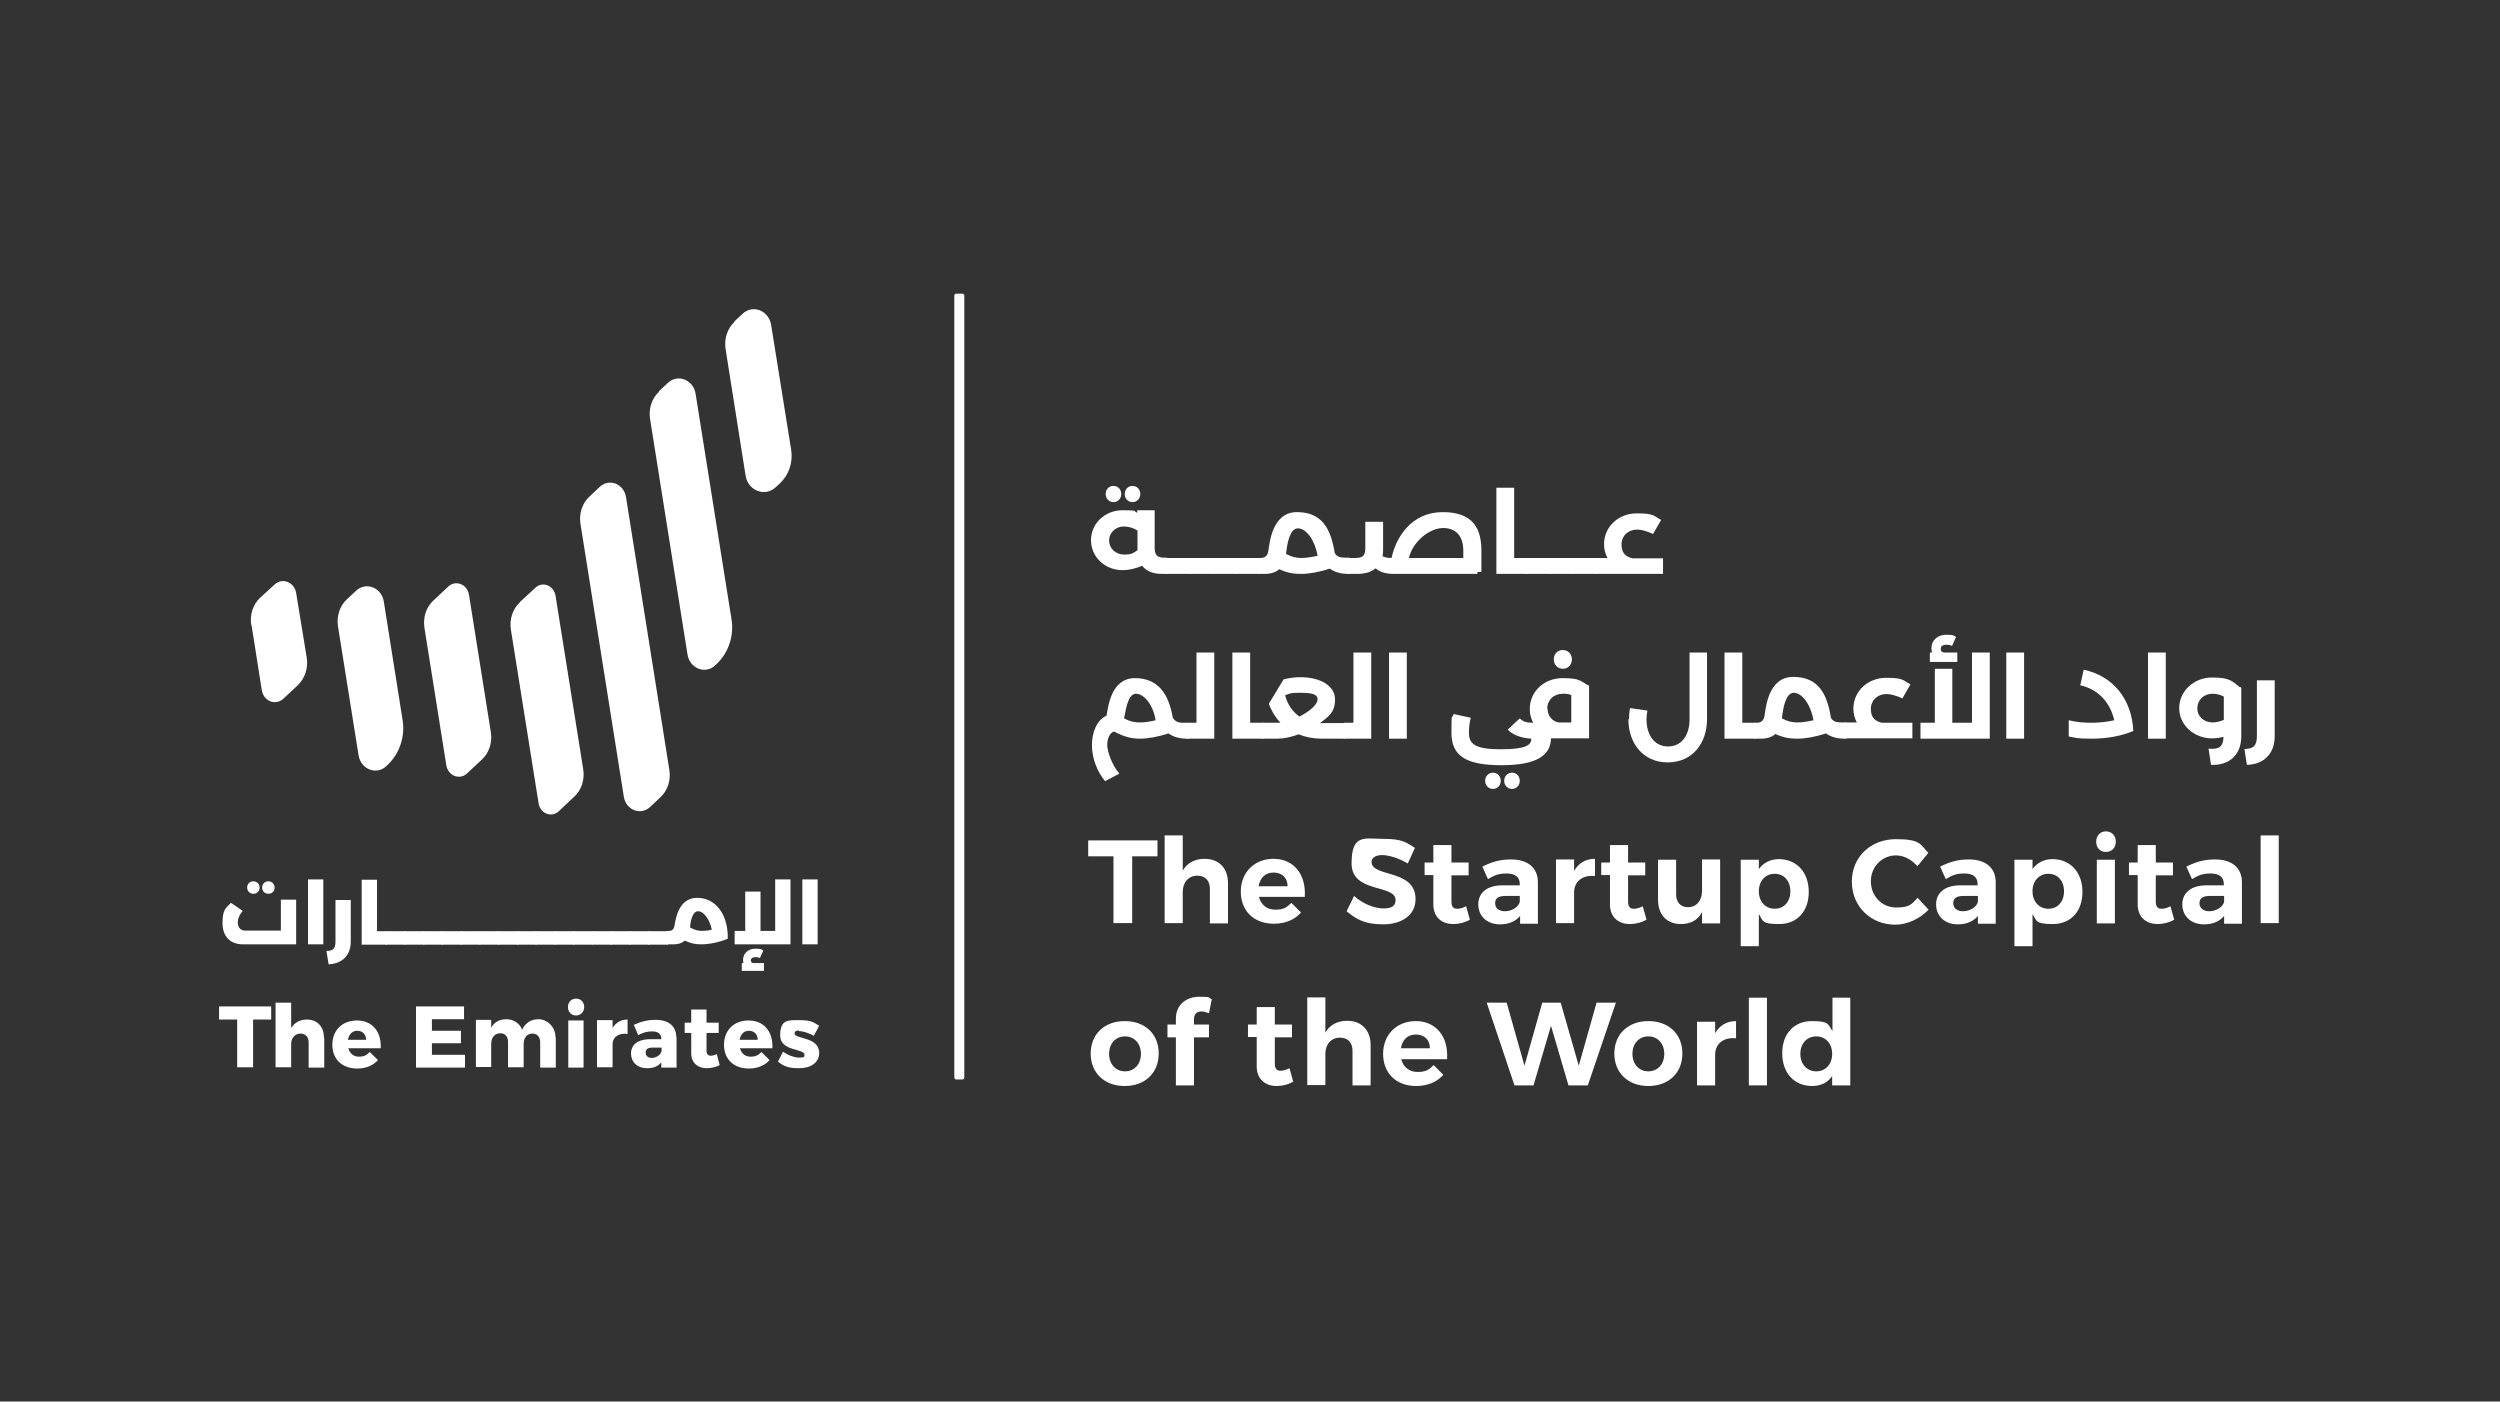 <?xml version="1.0" encoding="UTF-8"?>
<svg id="Layer_1" xmlns="http://www.w3.org/2000/svg" version="1.1" viewBox="0 0 801.1 449.1">
  <rect x="0" y="0" width="801.1" height="449.1" fill="#333333" stroke="none"/>
  <!-- Generator: Adobe Illustrator 29.8.2, SVG Export Plug-In . SVG Version: 2.1.1 Build 3)  -->
  <defs>
    <style>
      .st0 {
        fill: #fff;
      }
    </style>
  </defs>
  <g>
    <path class="st0" d="M374.6,181.3c0,1.6-.2,2.6-.7,2.6h-1.5c-3,0-5.1-.9-6.4-2.6-2.1.9-4.3,1.4-6.3,1.4-5.6,0-10.1-4.2-10.1-9.6s4.5-9.6,10.1-9.6,3.1.3,4.7.8v-.8h5.6v12c0,2.2.7,3.2,3,3.2h.8c.5,0,.7,1,.7,2.5ZM354.3,158.3c0-1.5,1.1-2.6,2.5-2.6s2.5,1.1,2.5,2.6-1.1,2.6-2.5,2.6-2.5-1.1-2.5-2.6ZM364.5,176.3v-6.3c-1.2-.8-2.9-1.3-4.4-1.3-2.6,0-4.7,2-4.7,4.5s2.1,4.5,4.7,4.5,2.9-.4,4.4-1.4ZM360.4,158.3c0-1.5,1.1-2.6,2.5-2.6s2.5,1.1,2.5,2.6-1.1,2.6-2.5,2.6-2.5-1.1-2.5-2.6Z"/>
    <path class="st0" d="M382,181.3c0,1.6-.2,2.6-.7,2.6h-7.4c-.5,0-.7-1-.7-2.6s.2-2.5.7-2.5h7.4c.5,0,.7,1,.7,2.5Z"/>
    <path class="st0" d="M389.4,181.3c0,1.6-.2,2.6-.7,2.6h-7.4c-.5,0-.7-1-.7-2.6s.2-2.5.7-2.5h7.4c.5,0,.7,1,.7,2.5Z"/>
    <path class="st0" d="M396.8,181.3c0,1.6-.2,2.6-.7,2.6h-7.4c-.5,0-.7-1-.7-2.6s.2-2.5.7-2.5h7.4c.5,0,.7,1,.7,2.5Z"/>
    <path class="st0" d="M404.2,181.3c0,1.6-.2,2.6-.7,2.6h-7.4c-.5,0-.7-1-.7-2.6s.2-2.5.7-2.5h7.4c.5,0,.7,1,.7,2.5Z"/>
    <path class="st0" d="M433.1,181.3c0,1.6-.2,2.6-.7,2.6h-.4c-2.4,0-4.4-.6-5.9-1.7-3.2,1.1-6.6,1.7-9.1,1.7s-4.4-.3-7.1-1.5c-1.1,1-2.7,1.5-4.6,1.5h-1.9c-.5,0-.7-1-.7-2.6s.2-2.5.7-2.5h.5c1.5,0,2.2-.7,2.5-2.1.4-2.1,1-12.6,9.2-12.6s10.9,5.6,12.1,13.1c.6,1.1,1.6,1.5,3.3,1.5h1.3c.5,0,.7,1,.7,2.5ZM417.1,178.8c1.5,0,3.3-.3,5.1-.7-.8-4.9-3.6-8.8-6.3-8.8s-3.5,5.3-3.8,8.2c1.9,1,3.3,1.3,5,1.3Z"/>
    <path class="st0" d="M474.6,183.3h-1.2v.6h-26.7c-2.7,0-4.6-.6-5.9-1.8-1.4,1.2-3.3,1.8-6,1.8h-2.3c-.5,0-.7-1-.7-2.6s.2-2.5.7-2.5h1.7c2.6,0,3.3-.8,3.3-3.2v-8.4h5.7v8.5c0,.9,0,1.8-.2,2.5.7.4,1.6.6,2.9.6,1.4-6.5,6.3-14.7,16.4-14.7s12.4,5.7,12.4,12.4v6.8ZM451.4,178.8h17.5v-2.3c0-4.8-2.4-7.3-6.5-7.3s-9.6,4.1-10.9,9.5Z"/>
    <path class="st0" d="M490,181.3c0,1.6-.2,2.6-.7,2.6h-9.8v-27.6h5.7v22.5h4.2c.5,0,.7,1,.7,2.5Z"/>
    <path class="st0" d="M497.4,181.3c0,1.6-.2,2.6-.7,2.6h-7.4c-.5,0-.7-1-.7-2.6s.2-2.5.7-2.5h7.4c.5,0,.7,1,.7,2.5Z"/>
    <path class="st0" d="M504.7,181.3c0,1.6-.2,2.6-.7,2.6h-7.4c-.5,0-.7-1-.7-2.6s.2-2.5.7-2.5h7.4c.5,0,.7,1,.7,2.5Z"/>
    <path class="st0" d="M512.1,181.3c0,1.6-.2,2.6-.7,2.6h-7.4c-.5,0-.7-1-.7-2.6s.2-2.5.7-2.5h7.4c.5,0,.7,1,.7,2.5Z"/>
    <path class="st0" d="M532.9,178.8v5.1h-21.5c-.5,0-.7-1-.7-2.6s.2-2.5.7-2.5h3.7c-.7-1.3-1.1-2.8-1.1-4.4,0-5.7,4.7-9.9,10.5-9.9s5.4.9,7.8,2.1l-2.6,4.5c-2.2-1-3.8-1.4-5.1-1.4-2.9,0-5,2-5,4.8s1.4,3.9,3.5,4.4h9.7Z"/>
    <path class="st0" d="M381.3,234.1c0,1.6-.2,2.6-.7,2.6h-.3c-2.4,0-4.4-.6-5.9-1.7-3.2,1.1-6.6,1.7-9.1,1.7s-5-.5-8.3-2.3c-1.4.4-2.2,2.3-2.2,4.3s1.5,6.5,3.9,9.2l-4.6,2.4c-2.5-3-4.2-7.3-4.2-11.5s1.6-8.1,4.7-9.5c.5-2.8,1.4-12,9.1-12s10.9,5.5,12.1,12.7c.7,1.1,1.6,1.6,3.3,1.6h1.3c.5,0,.7,1,.7,2.5ZM370.3,230.8c-.7-4.7-3.6-8.5-6.3-8.5s-3.3,5.7-3.8,7.9c1.9,1,3.3,1.3,5.1,1.3s3.3-.3,5-.7Z"/>
    <path class="st0" d="M389.1,209.1v27.6h-8.6c-.5,0-.7-1-.7-2.6s.2-2.5.7-2.5h2.9v-22.5h5.7Z"/>
    <path class="st0" d="M405.4,234.1c0,1.6-.2,2.6-.7,2.6h-9.8v-27.6h5.7v22.5h4.2c.5,0,.7,1,.7,2.5Z"/>
    <path class="st0" d="M431.5,234.1c0,1.6-.2,2.6-.7,2.6h-7.2c-2.8,0-5.3-.5-7.5-1.4-2.4.9-4.7,1.4-6.8,1.4h-4.7c-.5,0-.7-1-.7-2.6s.2-2.5.7-2.5h4.7c.3,0,.7,0,1,0-1.6-1.7-2.9-3.8-3.7-6.1l4.7-7.8c1.6-.4,3.3-.7,5.4-.7,6.6,0,11.1,2.9,11.1,7.1s-2,5.4-4.8,7.6h7.7c.5,0,.7,1,.7,2.5ZM416.4,229.6c3.2-1.6,5.8-3.8,5.8-5.5s-1.9-2.1-5.5-2.1-3.2.2-4.9.8c.8,3,2.4,5.3,4.6,6.8Z"/>
    <path class="st0" d="M439.4,209.1v27.6h-8.6c-.5,0-.7-1-.7-2.6s.2-2.5.7-2.5h2.9v-22.5h5.7Z"/>
    <path class="st0" d="M445.1,209.1h5.7v27.6h-5.7v-27.6Z"/>
    <path class="st0" d="M509.2,219.6v17h-12.2c-.1,5.6-4.8,8.6-15.9,8.6s-16-2.8-16-10.4.2-3.9.7-6l5.5,1.2c-.4,1.3-.6,3.4-.6,4.8,0,3.6,2,5.3,10.2,5.3s9.8-1.4,9.8-3.4h0c-3.3-.2-5.9-1.2-7.6-2.9l3.9-3.6c1,1,2,1.4,4.3,1.4-.7-1.3-1.1-2.8-1.1-4.4,0-5.7,4.7-9.9,10.5-9.9s5.7,1,8.4,2.4ZM480.9,250.2c0,1.5-1.1,2.6-2.5,2.6s-2.5-1.1-2.5-2.6,1.1-2.6,2.5-2.6,2.5,1.1,2.5,2.6ZM487,250.2c0,1.5-1.1,2.6-2.5,2.6s-2.5-1.1-2.5-2.6,1.1-2.6,2.5-2.6,2.5,1.1,2.5,2.6ZM495.9,227.1c0,2.2,1.4,4,3.5,4.4h4.1v-8.8c-1.1-.4-1.8-.4-2.7-.4-2.9,0-5,2-5,4.8ZM497.9,211.3c0-1.8,1.2-3,2.9-3s2.9,1.3,2.9,3-1.2,3-2.9,3-2.9-1.3-2.9-3Z"/>
    <path class="st0" d="M522,230.5c0-1.2.1-2.4.3-3.6l5.6.8c-.2,1-.3,2-.3,2.8,0,5.2,2.7,8.7,6.9,8.7s6.9-3.4,6.9-8.7v-21.4h5.6v21.3c0,7.7-4.6,13.9-12.6,13.9s-12.6-6.3-12.6-13.8Z"/>
    <path class="st0" d="M563.1,234.1c0,1.6-.2,2.6-.7,2.6h-9.8v-27.6h5.7v22.5h4.2c.5,0,.7,1,.7,2.5Z"/>
    <path class="st0" d="M592.1,234.1c0,1.6-.2,2.6-.7,2.6h-.4c-2.4,0-4.4-.6-5.9-1.7-3.2,1.1-6.6,1.7-9.1,1.7s-4.4-.3-7.1-1.5c-1.1,1-2.7,1.5-4.6,1.5h-1.9c-.5,0-.7-1-.7-2.6s.2-2.5.7-2.5h.5c1.5,0,2.2-.7,2.5-2.1.4-2.1,1-12.6,9.2-12.6s10.9,5.6,12.1,13.1c.6,1.1,1.6,1.5,3.3,1.5h1.3c.5,0,.7,1,.7,2.5ZM576,231.5c1.5,0,3.3-.3,5.1-.7-.8-4.9-3.6-8.8-6.3-8.8s-3.5,5.3-3.8,8.2c1.9,1,3.3,1.3,5,1.3Z"/>
    <path class="st0" d="M612.8,231.5v5.1h-21.5c-.5,0-.7-1-.7-2.6s.2-2.5.7-2.5h3.7c-.7-1.3-1.1-2.8-1.1-4.4,0-5.7,4.7-9.9,10.5-9.9s5.4.9,7.8,2.1l-2.6,4.5c-2.2-1-3.8-1.4-5.1-1.4-2.9,0-5,2-5,4.8s1.4,3.9,3.5,4.4h9.7Z"/>
    <path class="st0" d="M637.6,209.1v27.6h-22.2v-5.1h4.6v-17.3h5.6v17.3h6.3v-22.5h5.7ZM627.1,212.1h-8.7v-3h.7c-.1-.4-.2-.9-.2-1.4,0-2.5,2-4.3,4.7-4.3s2.3.3,3.2.7l-1.3,2.9c-.4-.3-1.2-.4-1.8-.4-1.2,0-1.8.5-1.8,1.3s.4,1.1,1.1,1.2h4.2v3Z"/>
    <path class="st0" d="M642.9,209.1h5.7v27.6h-5.7v-27.6Z"/>
    <path class="st0" d="M683.7,234.2c-3.8,1.6-8.4,2.5-13.4,2.5s-5.1-.3-7.4-.7v-5.2c2.4.6,4.7.8,7.3.8s5-.3,7.3-.8c-1.3-5.6-5-9.9-10.9-11.2l1.1-5c9.4,2,15.4,9.4,15.9,19.6Z"/>
    <path class="st0" d="M688.3,209.1h5.7v27.6h-5.7v-27.6Z"/>
    <path class="st0" d="M718.2,220.5v15.4c0,5.9-3.7,9.4-9.7,9.2l-.8-5.2c3.4.3,4.7-.6,4.8-3.8-1.4.4-2.6.5-3.7.5-5.8,0-10.5-4.3-10.5-9.7s4.7-9.8,10.5-9.8,6.5,1.2,8.9,3.1h.4ZM709,231.5c1.1,0,2.3-.3,3.6-.8v-7.5c-1.2-.6-2.4-.9-3.5-.9-3.1,0-5,2.2-5,4.7s2,4.5,5,4.5Z"/>
    <path class="st0" d="M719.2,240c2.8,0,4-1,4-4.1v-17.9h5.7v17.9c0,5.6-3.4,9-8.9,9.2l-.8-5.1Z"/>
  </g>
  <g>
    <path class="st0" d="M370.9,269.3v5.1h-8.1v21.4h-6v-21.4h-8.1v-5.1h22.1Z"/>
    <path class="st0" d="M393.5,283.1v12.8h-5.8v-11.1c0-2.6-1.5-4.2-4-4.2-2.9,0-4.7,2.2-4.7,5.2v10h-5.8v-28.1h5.8v11.3c1.4-2.5,3.9-3.8,7-3.8,4.6,0,7.5,3,7.5,7.8Z"/>
    <path class="st0" d="M418,287.4h-14.6c.7,2.6,2.6,4.1,5.3,4.1s3.7-.8,5.1-2.2l3.1,3.1c-2,2.3-5,3.6-8.7,3.6-6.5,0-10.6-4.2-10.6-10.3s4.3-10.5,10.5-10.5,10.5,4.7,10,12.2ZM412.6,284c0-2.7-1.8-4.4-4.5-4.4s-4.3,1.7-4.8,4.4h9.3Z"/>
    <path class="st0" d="M442.9,274c-2,0-3.4.8-3.4,2.2,0,5,14.1,2.2,14.1,11.9,0,5.2-4.5,8.1-10.4,8.1s-8.7-1.7-11.7-4.2l2.4-4.9c2.7,2.5,6.6,4,9.4,4s3.9-.9,3.9-2.7c0-5.1-14.1-2.1-14.1-11.7s4.1-7.9,10.2-7.9,7.4,1.2,10.1,2.9l-2.3,5c-2.8-1.7-6.1-2.7-8.2-2.7Z"/>
    <path class="st0" d="M471,294.7c-1.5.9-3.4,1.4-5.3,1.4-3.6,0-6.4-2.1-6.4-6.3v-9.4h-2.8v-4h2.8v-5.6h5.8v5.6h5.5v4.1h-5.5v8.4c0,1.7.7,2.4,2,2.3.8,0,1.7-.3,2.7-.8l1.2,4.3Z"/>
    <path class="st0" d="M487.1,295.9v-2.4c-1.4,1.7-3.6,2.7-6.4,2.7-4.3,0-7-2.7-7-6.4s2.8-6.1,7.7-6.1h5.6v-.4c0-2.2-1.4-3.4-4.2-3.4s-3.9.6-6,1.8l-1.8-4c3-1.5,5.6-2.3,9.2-2.3,5.4,0,8.6,2.7,8.6,7.3v13.3s-5.7,0-5.7,0ZM487,288.9v-1.8h-4.6c-2.2,0-3.3.7-3.3,2.3s1.2,2.6,3.2,2.6,4.4-1.3,4.7-3.1Z"/>
    <path class="st0" d="M511.1,275.2v5.5c-4.2-.4-6.7,1.9-6.7,5.3v9.8h-5.8v-20.4h5.8v3.7c1.4-2.5,3.7-3.9,6.7-3.9Z"/>
    <path class="st0" d="M527.6,294.7c-1.5.9-3.4,1.4-5.3,1.4-3.6,0-6.4-2.1-6.4-6.3v-9.4h-2.8v-4h2.8v-5.6h5.8v5.6h5.5v4.1h-5.5v8.4c0,1.7.7,2.4,2,2.3.8,0,1.7-.3,2.7-.8l1.2,4.3Z"/>
    <path class="st0" d="M551.2,275.5v20.4h-5.8v-3.6c-1.4,2.6-3.7,3.8-6.8,3.8-4.5,0-7.3-3-7.3-7.8v-12.8h5.8v11.1c0,2.6,1.5,4.1,3.8,4.1,2.8,0,4.5-2.2,4.5-5.2v-10.1h5.8Z"/>
    <path class="st0" d="M579.6,285.8c0,6.2-3.7,10.3-9.5,10.3s-5.1-1.1-6.5-3.2v10.3h-5.8v-27.7h5.8v3c1.4-2,3.7-3.2,6.4-3.2,5.7,0,9.6,4.2,9.6,10.5ZM573.7,285.6c0-3.3-2-5.6-5-5.6s-5.1,2.3-5.1,5.6,2.1,5.6,5.1,5.6,5-2.3,5-5.6Z"/>
    <path class="st0" d="M607.6,274.1c-4.5,0-8.1,3.6-8.1,8.3s3.5,8.4,8.1,8.4,5-1.2,6.9-3.1l3.5,3.8c-2.8,2.9-6.8,4.8-10.7,4.8-7.9,0-13.9-5.9-13.9-13.8s6.1-13.6,14.1-13.6,7.8,1.7,10.4,4.4l-3.5,4.3c-1.8-2.2-4.4-3.5-6.9-3.5Z"/>
    <path class="st0" d="M633.8,295.9v-2.4c-1.4,1.7-3.6,2.7-6.4,2.7-4.3,0-7-2.7-7-6.4s2.8-6.1,7.7-6.1h5.6v-.4c0-2.2-1.4-3.4-4.2-3.4s-3.9.6-6,1.8l-1.8-4c3-1.5,5.6-2.3,9.2-2.3,5.4,0,8.6,2.7,8.6,7.3v13.3s-5.7,0-5.7,0ZM633.8,288.9v-1.8h-4.6c-2.2,0-3.3.7-3.3,2.3s1.2,2.6,3.2,2.6,4.4-1.3,4.7-3.1Z"/>
    <path class="st0" d="M667.3,285.8c0,6.2-3.7,10.3-9.5,10.3s-5.1-1.1-6.5-3.2v10.3h-5.8v-27.7h5.8v3c1.4-2,3.7-3.2,6.4-3.2,5.7,0,9.6,4.2,9.6,10.5ZM661.4,285.6c0-3.3-2-5.6-5-5.6s-5.1,2.3-5.1,5.6,2.1,5.6,5.1,5.6,5-2.3,5-5.6Z"/>
    <path class="st0" d="M678,269.7c0,1.9-1.3,3.3-3.2,3.3s-3.1-1.4-3.1-3.3,1.3-3.3,3.1-3.3,3.2,1.3,3.2,3.3ZM677.7,275.5v20.4h-5.8v-20.4h5.8Z"/>
    <path class="st0" d="M696.7,294.7c-1.5.9-3.4,1.4-5.3,1.4-3.6,0-6.4-2.1-6.4-6.3v-9.4h-2.8v-4h2.8v-5.6h5.8v5.6h5.5v4.1h-5.5v8.4c0,1.7.7,2.4,2,2.3.8,0,1.7-.3,2.7-.8l1.2,4.3Z"/>
    <path class="st0" d="M712.7,295.9v-2.4c-1.4,1.7-3.6,2.7-6.4,2.7-4.3,0-7-2.7-7-6.4s2.8-6.1,7.7-6.1h5.6v-.4c0-2.2-1.4-3.4-4.2-3.4s-3.9.6-6,1.8l-1.8-4c3-1.5,5.6-2.3,9.2-2.3,5.4,0,8.6,2.7,8.6,7.3v13.3s-5.7,0-5.7,0ZM712.7,288.9v-1.8h-4.6c-2.2,0-3.3.7-3.3,2.3s1.2,2.6,3.2,2.6,4.4-1.3,4.7-3.1Z"/>
    <path class="st0" d="M730.2,267.7v28.1h-5.8v-28.1h5.8Z"/>
    <path class="st0" d="M371.3,337.6c0,6.2-4.4,10.4-10.9,10.4s-10.9-4.2-10.9-10.4,4.4-10.4,10.9-10.4,10.9,4.1,10.9,10.4ZM355.4,337.7c0,3.3,2.1,5.6,5.1,5.6s5.1-2.3,5.1-5.6-2.1-5.6-5.1-5.6-5.1,2.3-5.1,5.6Z"/>
    <path class="st0" d="M382.6,326.6v1.7h4.8v4.1h-4.8v15.4h-5.8v-15.4h-2.7v-4.1h2.7v-1.9c0-4.5,3.4-7,7.5-7s2.8.3,4,.8l-.9,4.5c-.8-.3-1.6-.6-2.4-.6-1.4,0-2.4.8-2.4,2.4Z"/>
    <path class="st0" d="M414.4,346.6c-1.5.9-3.4,1.4-5.3,1.4-3.6,0-6.4-2.1-6.4-6.3v-9.4h-2.8v-4h2.8v-5.6h5.8v5.6h5.5v4.1h-5.5v8.4c0,1.7.7,2.4,2,2.3.8,0,1.7-.3,2.7-.8l1.2,4.3Z"/>
    <path class="st0" d="M439.2,335v12.8h-5.8v-11.1c0-2.6-1.5-4.2-4-4.2-2.9,0-4.7,2.2-4.7,5.2v10h-5.8v-28.1h5.8v11.3c1.4-2.5,3.9-3.8,7-3.8,4.6,0,7.5,3,7.5,7.8Z"/>
    <path class="st0" d="M463.6,339.4h-14.6c.7,2.6,2.6,4.1,5.3,4.1s3.7-.8,5.1-2.2l3.1,3.1c-2,2.3-5,3.6-8.7,3.6-6.5,0-10.6-4.2-10.6-10.3s4.3-10.5,10.5-10.5,10.5,4.7,10,12.2ZM458.2,335.9c0-2.7-1.8-4.4-4.5-4.4s-4.3,1.7-4.8,4.4h9.3Z"/>
    <path class="st0" d="M517.8,321.3l-9,26.5h-6.2l-5.6-19.1-5.6,19.1h-6.1l-8.9-26.5h6.4l5.7,20.2,5.7-20.2h5.9l5.8,20.2,5.7-20.2h6.2Z"/>
    <path class="st0" d="M539.1,337.6c0,6.2-4.4,10.4-10.9,10.4s-10.9-4.2-10.9-10.4,4.4-10.4,10.9-10.4,10.9,4.1,10.9,10.4ZM523.1,337.7c0,3.3,2.1,5.6,5.1,5.6s5.1-2.3,5.1-5.6-2.1-5.6-5.1-5.6-5.1,2.3-5.1,5.6Z"/>
    <path class="st0" d="M556.3,327.2v5.5c-4.2-.4-6.7,1.9-6.7,5.3v9.8h-5.8v-20.4h5.8v3.7c1.4-2.5,3.7-3.9,6.7-3.9Z"/>
    <path class="st0" d="M566.2,319.7v28.1h-5.8v-28.1h5.8Z"/>
    <path class="st0" d="M592.9,319.7v28.1h-5.8v-3c-1.4,2.1-3.6,3.2-6.4,3.2-5.8,0-9.6-4.2-9.6-10.5s3.8-10.3,9.5-10.3,5.1,1.1,6.6,3.2v-10.7h5.8ZM587.1,337.7c0-3.3-2.1-5.6-5.1-5.6s-5.1,2.3-5.1,5.6c0,3.3,2.1,5.6,5.1,5.6s5.1-2.3,5.1-5.6Z"/>
  </g>
  <rect class="st0" x="305.8" y="94.1" width="3.2" height="251.8" rx=".6" ry=".6"/>
  <g>
    <g>
      <path class="st0" d="M94.9,288.4v14.2h-17.1c-4.1,0-6.5-2.6-6.5-6.8s1-4.8,2.7-6.5l3.8,2.6c-1.1,1.2-1.6,2.5-1.6,3.8s.8,2.5,2.3,2.5h11.5v-9.9h4.9ZM79.2,284.4c0-1.2.9-2,2-2s2,.9,2,2-.8,2-2,2-2-.9-2-2ZM84,284.4c0-1.2.9-2,2-2s2,.9,2,2-.8,2-2,2-2-.9-2-2Z"/>
      <path class="st0" d="M98.7,281.8h4.9v20.8h-4.9v-20.8Z"/>
      <path class="st0" d="M104.7,304.7c2,0,2.8-.7,2.8-3v-13.3h4.9v13.3c0,4.4-2.7,7.1-7.1,7.3l-.7-4.3Z"/>
      <path class="st0" d="M124.4,300.5c0,1.3-.2,2.2-.6,2.2h-7.9v-20.8h4.9v16.5h3c.4,0,.6.8.6,2.1Z"/>
      <path class="st0" d="M130.4,300.5c0,1.3-.2,2.2-.6,2.2h-6c-.4,0-.6-.9-.6-2.2s.2-2.1.6-2.1h6c.4,0,.6.8.6,2.1Z"/>
      <path class="st0" d="M136.4,300.5c0,1.3-.2,2.2-.6,2.2h-6c-.4,0-.6-.9-.6-2.2s.2-2.1.6-2.1h6c.4,0,.6.8.6,2.1Z"/>
      <path class="st0" d="M142.4,300.5c0,1.3-.2,2.2-.6,2.2h-6c-.4,0-.6-.9-.6-2.2s.2-2.1.6-2.1h6c.4,0,.6.8.6,2.1Z"/>
      <path class="st0" d="M148.4,300.5c0,1.3-.2,2.2-.6,2.2h-6c-.4,0-.6-.9-.6-2.2s.2-2.1.6-2.1h6c.4,0,.6.8.6,2.1Z"/>
      <path class="st0" d="M154.4,300.5c0,1.3-.2,2.2-.6,2.2h-6c-.4,0-.6-.9-.6-2.2s.2-2.1.6-2.1h6c.4,0,.6.8.6,2.1Z"/>
      <path class="st0" d="M160.4,300.5c0,1.3-.2,2.2-.6,2.2h-6c-.4,0-.6-.9-.6-2.2s.2-2.1.6-2.1h6c.4,0,.6.8.6,2.1Z"/>
      <path class="st0" d="M166.4,300.5c0,1.3-.2,2.2-.6,2.2h-6c-.4,0-.6-.9-.6-2.2s.2-2.1.6-2.1h6c.4,0,.6.8.6,2.1Z"/>
      <path class="st0" d="M172.4,300.5c0,1.3-.2,2.2-.6,2.2h-6c-.4,0-.6-.9-.6-2.2s.2-2.1.6-2.1h6c.4,0,.6.8.6,2.1Z"/>
      <path class="st0" d="M178.4,300.5c0,1.3-.2,2.2-.6,2.2h-6c-.4,0-.6-.9-.6-2.2s.2-2.1.6-2.1h6c.4,0,.6.8.6,2.1Z"/>
      <path class="st0" d="M184.4,300.5c0,1.3-.2,2.2-.6,2.2h-6c-.4,0-.6-.9-.6-2.2s.2-2.1.6-2.1h6c.4,0,.6.8.6,2.1Z"/>
      <path class="st0" d="M190.4,300.5c0,1.3-.2,2.2-.6,2.2h-6c-.4,0-.6-.9-.6-2.2s.2-2.1.6-2.1h6c.4,0,.6.8.6,2.1Z"/>
      <path class="st0" d="M196.5,300.5c0,1.3-.2,2.2-.6,2.2h-6c-.4,0-.6-.9-.6-2.2s.2-2.1.6-2.1h6c.4,0,.6.8.6,2.1Z"/>
      <path class="st0" d="M202.5,300.5c0,1.3-.2,2.2-.6,2.2h-6c-.4,0-.6-.9-.6-2.2s.2-2.1.6-2.1h6c.4,0,.6.8.6,2.1Z"/>
      <path class="st0" d="M208.5,300.5c0,1.3-.2,2.2-.6,2.2h-6c-.4,0-.6-.9-.6-2.2s.2-2.1.6-2.1h6c.4,0,.6.8.6,2.1Z"/>
      <path class="st0" d="M214.5,300.5c0,1.3-.2,2.2-.6,2.2h-6c-.4,0-.6-.9-.6-2.2s.2-2.1.6-2.1h6c.4,0,.6.8.6,2.1Z"/>
      <path class="st0" d="M233.2,300.8c-2.8,1.2-6.1,1.8-8.4,1.8s-3.3-.3-5.4-1.2c-.8.8-2,1.2-3.4,1.2h-2.1c-.4,0-.6-.9-.6-2.2s.2-2.1.6-2.1h.4c1,0,1.6-.5,1.8-1.5.3-1.5,1-9.1,7.3-9.1s10,5.9,9.8,13.1ZM224.9,298.3c.9,0,2-.1,3.2-.4-.7-3.3-2.6-5.9-4.4-5.9s-2.4,3-2.6,5.2c1.5.8,2.6,1.1,3.9,1.1Z"/>
      <path class="st0" d="M253.3,281.8v20.8h-17.9v-4.3h3.4v-12.6h4.9v12.6h4.7v-16.5h4.9ZM241.2,308.6h3.6v2.5h-7.1v-2.5h.5c0-.3-.1-.7-.1-1,0-2.1,1.7-3.6,3.9-3.6s1.8.2,2.6.6l-1.1,2.4c-.3-.2-.9-.3-1.4-.3-.9,0-1.5.4-1.5,1s.3.8.7.9Z"/>
      <path class="st0" d="M257.1,281.8h4.9v20.8h-4.9v-20.8Z"/>
    </g>
    <g>
      <path class="st0" d="M86.9,322.5v4.2h-5.8v15.3h-5.1v-15.3h-5.8v-4.2h16.7Z"/>
      <path class="st0" d="M103.9,332.6v9.5h-5v-8.1c0-1.7-1-2.8-2.6-2.8-1.8,0-3,1.4-3,3.4v7.4h-5v-20.7h5v8.1c1.1-1.7,2.8-2.7,5-2.7,3.3,0,5.5,2.2,5.5,5.8Z"/>
      <path class="st0" d="M122.1,335.9h-10.5c.5,1.7,1.7,2.7,3.4,2.7s2.5-.5,3.5-1.5l2.6,2.6c-1.5,1.7-3.8,2.7-6.6,2.7-4.9,0-8-3-8-7.6s3.1-7.8,7.9-7.8,7.9,3.5,7.6,9ZM117.3,333.2c0-1.7-1.1-2.9-2.8-2.9s-2.7,1.2-3,2.9h5.8Z"/>
      <path class="st0" d="M148.7,322.5v4.1h-10.3v3.7h9.3v4h-9.3v3.7h10.6v4.1h-15.7v-19.6h15.4Z"/>
      <path class="st0" d="M178.1,332.6v9.5h-5v-8.1c0-1.7-.9-2.8-2.5-2.8-1.8,0-2.8,1.4-2.8,3.4v7.4h-5v-8.1c0-1.7-.9-2.8-2.5-2.8-1.8,0-2.9,1.4-2.9,3.4v7.4h-4.9v-15.1h4.9v2.5c1-1.8,2.7-2.7,4.9-2.7s4.3,1.3,5,3.4c1-2.2,2.8-3.4,5.3-3.4s5.4,2.2,5.4,5.8Z"/>
      <path class="st0" d="M187.2,322.7c0,1.5-1.1,2.7-2.6,2.7s-2.6-1.1-2.6-2.7,1.1-2.7,2.6-2.7,2.6,1.1,2.6,2.7ZM187,327v15.1h-4.9v-15.1h4.9Z"/>
      <path class="st0" d="M201.1,326.8v4.5c-2.8-.3-4.6.9-4.8,3v7.7h-5v-15.1h5v2.5c1-1.7,2.7-2.7,4.8-2.7Z"/>
      <path class="st0" d="M216.8,332.3v9.8h-4.9v-1.7c-1,1.3-2.5,1.9-4.5,1.9-3.2,0-5.2-2-5.2-4.7s2-4.5,5.8-4.6h3.9v-.2c0-1.4-1-2.3-2.9-2.3s-2.9.4-4.5,1.2l-1.4-3.3c2.4-1.1,4.5-1.6,7-1.6,4.1,0,6.6,2,6.6,5.5ZM212,337v-1.3h-3c-1.4,0-2.1.5-2.1,1.6s.8,1.7,2,1.7,2.7-.8,3-2Z"/>
      <path class="st0" d="M230.6,341.3c-1.1.6-2.6,1-4.1,1-2.9,0-5-1.7-5-4.8v-6.5h-2.1v-3.3h2.1v-4.2h4.9v4.2h3.9v3.3h-3.9v5.7c0,1.1.5,1.6,1.4,1.6.5,0,1.1-.2,1.9-.5l.9,3.5Z"/>
      <path class="st0" d="M247.6,335.9h-10.5c.5,1.7,1.7,2.7,3.4,2.7s2.5-.5,3.5-1.5l2.6,2.6c-1.5,1.7-3.8,2.7-6.6,2.7-4.9,0-8-3-8-7.6s3.1-7.8,7.9-7.8,7.9,3.5,7.6,9ZM242.8,333.2c0-1.7-1.1-2.9-2.8-2.9s-2.7,1.2-3,2.9h5.8Z"/>
      <path class="st0" d="M256,330.2c-.8,0-1.4.3-1.4.9,0,2,7.9,1,7.9,6.3,0,3.1-2.7,4.9-6.4,4.9s-5-.7-6.8-2.1l1.6-3.2c1.7,1.2,3.7,1.9,5.3,1.9s1.6-.3,1.6-.9c0-2.1-7.8-1-7.8-6.2s2.6-4.9,6.2-4.9,4.4.6,6.3,1.8l-1.7,3.2c-1.9-1-3.6-1.5-4.8-1.5Z"/>
    </g>
  </g>
  <g>
    <path class="st0" d="M80.6,200.3l3.3,20.9c.6,3.5,4.4,5,6.9,2.7l4.6-4.3c2.3-2.2,3.4-5.5,2.9-8.8l-3.4-20.8c-.6-3.5-4.4-5-6.9-2.7l-4.6,4.2c-2.3,2.1-3.4,5.5-2.9,8.7"/>
    <path class="st0" d="M111.2,192l2.9-2.7c3.2-3,8.2-1,8.9,3.5l6,37.9c.9,5.3-1,10.8-4.7,14.3l-.5.5c-3.2,3-8.2,1-8.9-3.5l-6.6-41.3c-.5-3.3.6-6.6,2.9-8.7"/>
    <path class="st0" d="M138.9,192.4l4.7-4.4c2.4-2.3,6.2-.8,6.7,2.7l7,44c.5,3.3-.6,6.6-2.9,8.7l-4.7,4.4c-2.4,2.3-6.2.8-6.7-2.7l-7-44c-.5-3.3.6-6.6,2.9-8.7"/>
    <path class="st0" d="M235.2,103.1l2.8-2.6c3.3-3,8.3-1,9.1,3.6l6.4,39.9c.7,4.1-.7,8.2-3.6,10.9l-1.3,1.2c-3.5,3.3-9,1.1-9.7-3.8l-6.4-40.5c-.5-3.3.6-6.6,2.9-8.7"/>
    <path class="st0" d="M188.9,159.1l3.3-3.1c3-2.8,7.7-1,8.4,3.3l13.9,87.5c.5,3.3-.6,6.6-2.9,8.7l-3.3,3.1c-3,2.8-7.7,1-8.4-3.3l-13.9-87.5c-.5-3.3.6-6.6,2.9-8.7"/>
    <path class="st0" d="M211.1,125.4l2.9-2.7c3.2-3,8.2-1,8.9,3.5l11.5,72.2c.9,5.3-1,10.8-4.7,14.3l-.5.5c-3.2,3-8.2,1-8.9-3.5l-12-75.5c-.5-3.3.6-6.6,2.9-8.7"/>
    <path class="st0" d="M166.6,192.9l5-4.6c2.3-2.1,5.8-.7,6.4,2.5l8.9,55.8c.5,3.3-.6,6.6-2.9,8.7l-5,4.7c-2.3,2.1-5.8.7-6.4-2.5l-8.9-55.8c-.5-3.3.6-6.6,2.9-8.7"/>
  </g>
</svg>
